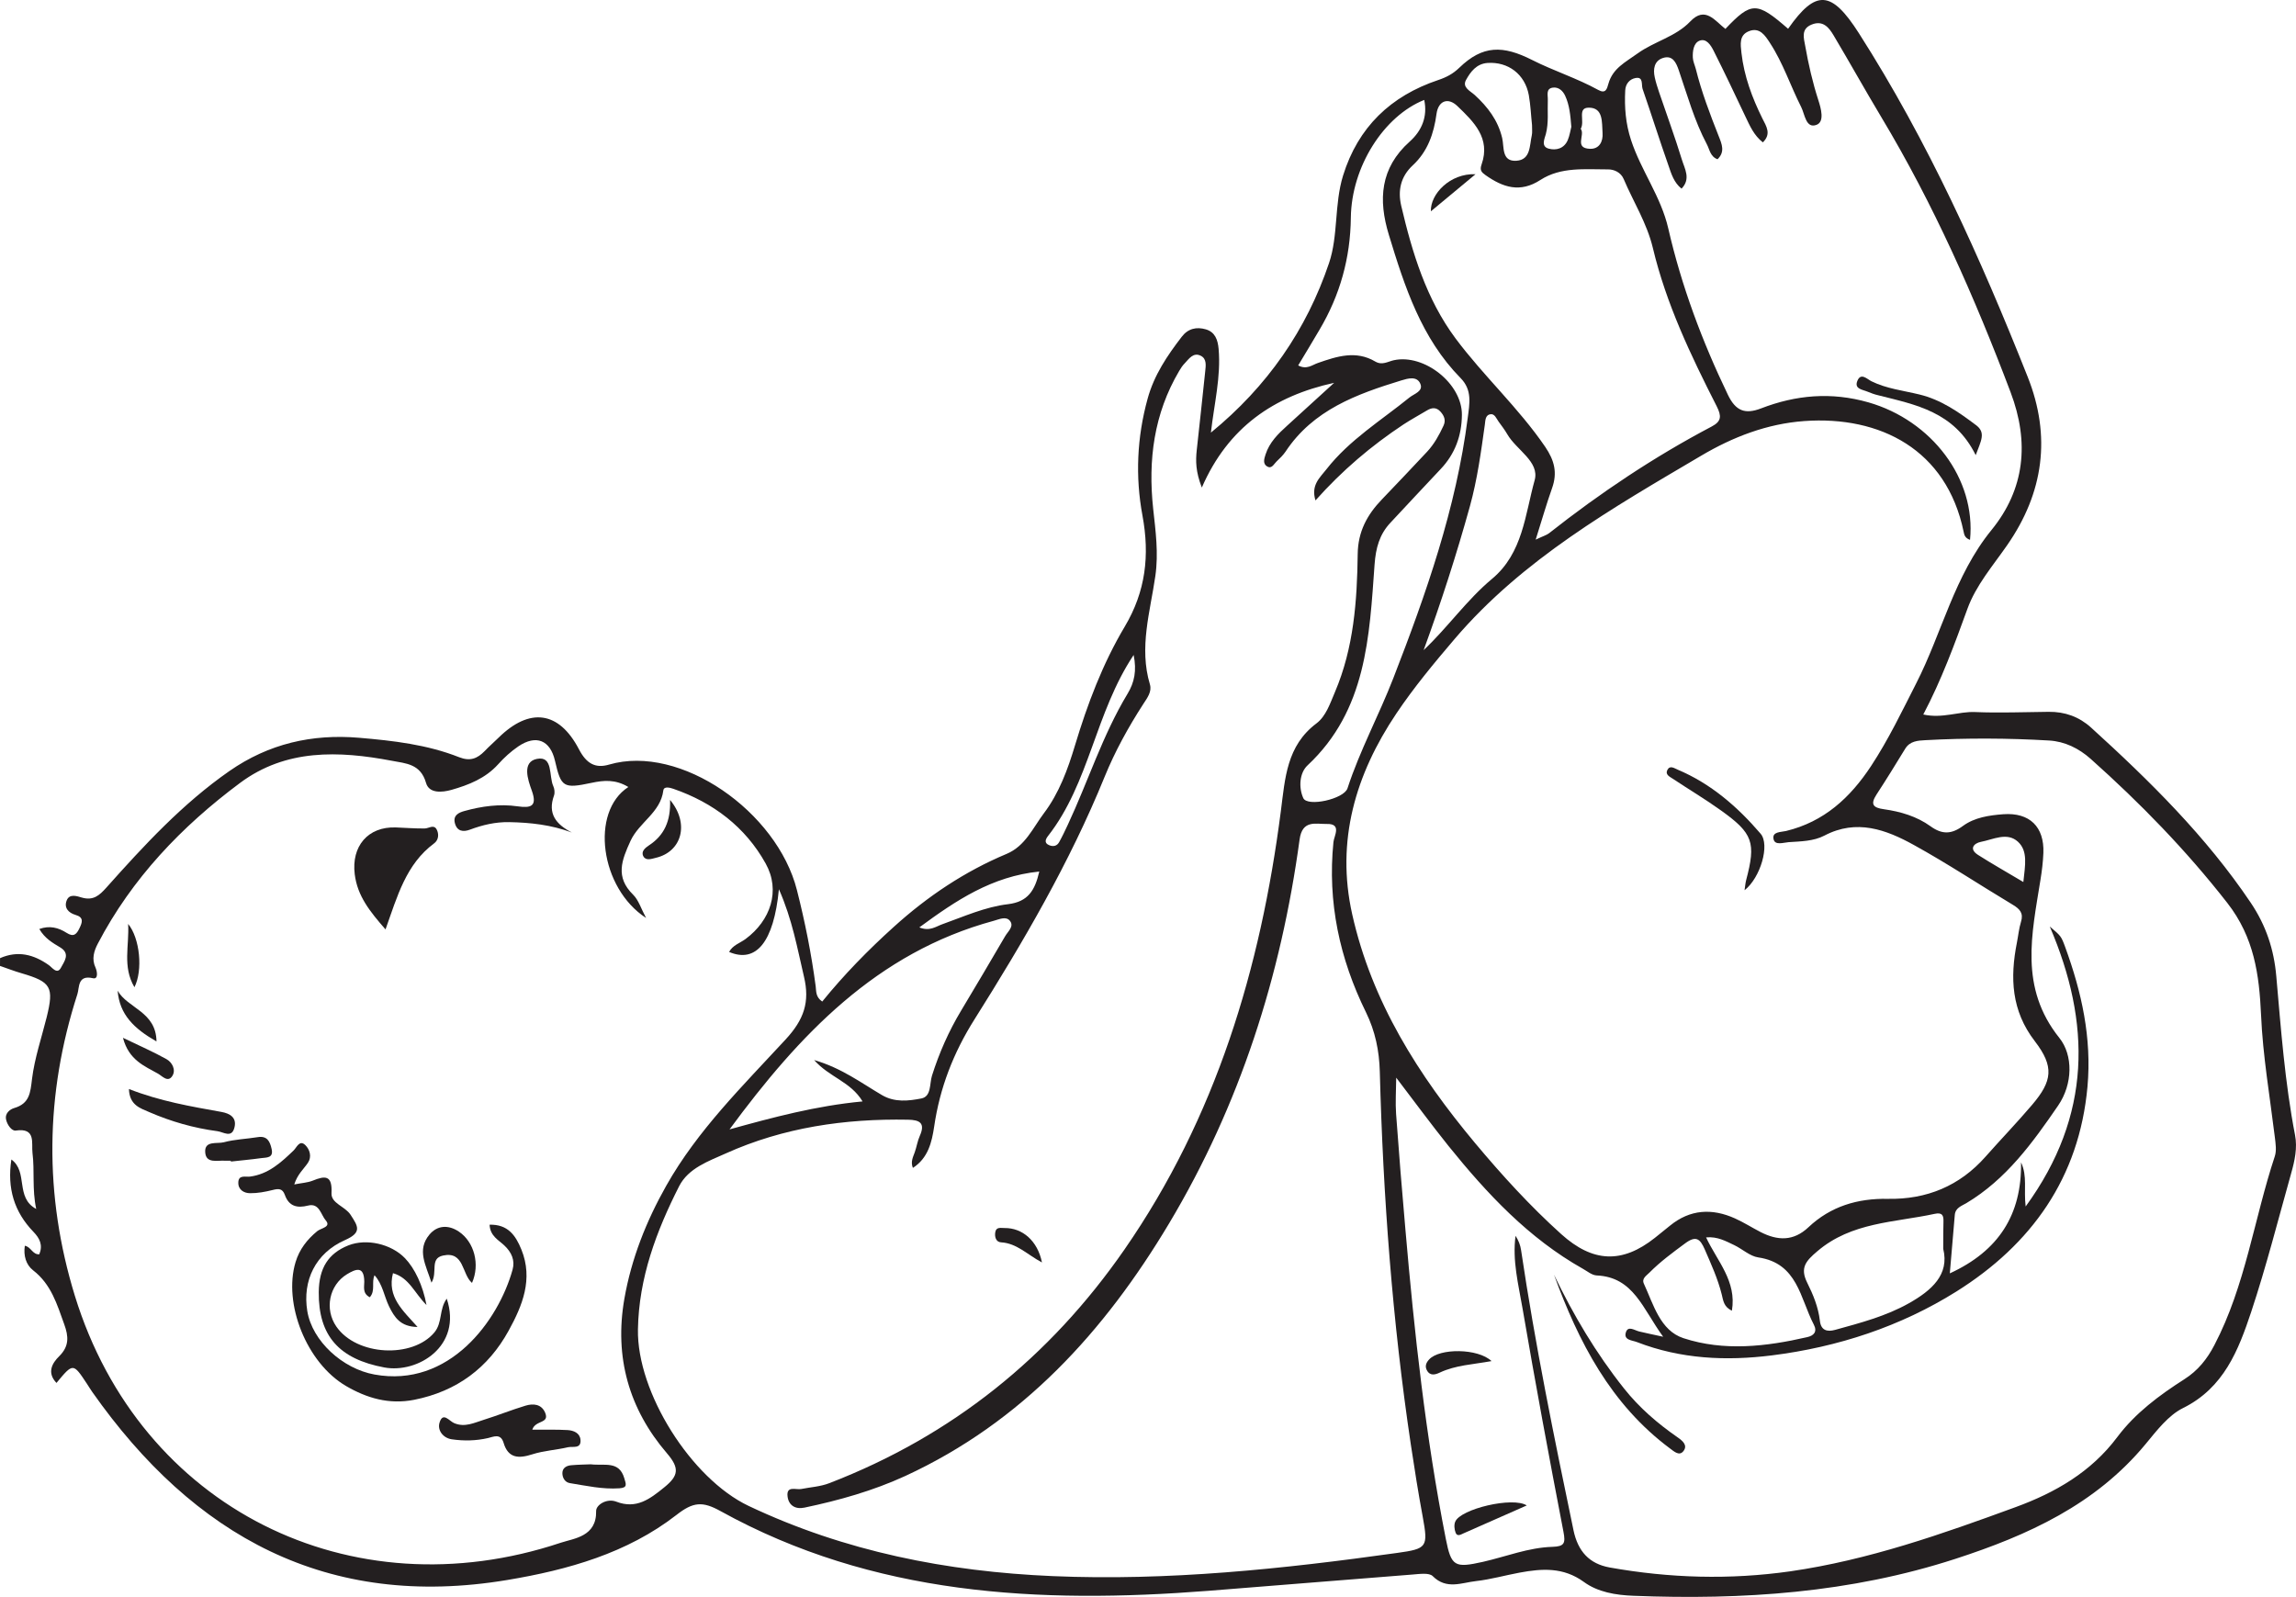 <?xml version="1.0" encoding="UTF-8"?>
<svg xmlns="http://www.w3.org/2000/svg" xmlns:xlink="http://www.w3.org/1999/xlink" width="190.736pt" height="132.669pt" viewBox="0 0 190.736 132.669" version="1.1">
<defs>
<clipPath id="clip1">
  <path d="M 0 0 L 190.734 0 L 190.734 132.668 L 0 132.668 Z M 0 0 "/>
</clipPath>
</defs>
<g id="surface1">
<g clip-path="url(#clip1)" clip-rule="nonzero">
<path style=" stroke:none;fill-rule:evenodd;fill:rgb(13.73%,12.16%,12.549%);fill-opacity:1;" d="M 131.316 10.703 C 131.711 11.199 130.734 12.316 132.09 12.363 C 132.848 12.387 133.184 11.777 133.129 11.035 C 133.066 10.16 133.203 8.941 131.984 8.945 C 131 8.945 131.684 10.078 131.316 10.703 M 130.535 10.535 C 130.457 9.562 130.383 8.723 130.016 7.941 C 129.816 7.52 129.469 7.23 129.023 7.277 C 128.395 7.348 128.598 7.906 128.582 8.289 C 128.543 9.238 128.668 10.188 128.418 11.137 C 128.312 11.531 127.996 12.172 128.652 12.348 C 129.277 12.52 129.938 12.34 130.238 11.641 C 130.398 11.262 130.457 10.836 130.535 10.535 M 168.086 73.277 C 168.234 71.871 168.484 70.699 167.629 69.922 C 166.727 69.105 165.57 69.75 164.555 69.941 C 163.98 70.055 163.543 70.527 164.32 71.023 C 165.484 71.766 166.684 72.441 168.086 73.277 M 94.176 54.414 C 90.969 59.234 90.512 65.047 87.062 69.453 C 86.879 69.691 86.695 70.031 87.164 70.219 C 87.504 70.359 87.809 70.285 87.988 69.961 C 88.246 69.5 88.473 69.016 88.699 68.535 C 90.391 64.922 91.59 61.086 93.66 57.652 C 94.246 56.688 94.438 55.715 94.176 54.414 M 76.371 77.047 C 77.234 77.398 77.738 76.977 78.266 76.789 C 80.07 76.145 81.844 75.34 83.746 75.117 C 85.398 74.918 85.977 73.977 86.336 72.406 C 82.402 72.805 79.426 74.801 76.371 77.047 M 127.27 10.383 C 127.184 9.598 127.152 8.742 127.004 7.906 C 126.688 6.168 125.289 5.113 123.57 5.23 C 122.656 5.297 122.16 5.965 121.789 6.641 C 121.441 7.258 122.148 7.562 122.508 7.891 C 123.59 8.883 124.438 9.988 124.789 11.461 C 124.969 12.211 124.723 13.441 125.977 13.355 C 127.164 13.277 127.059 12.094 127.25 11.25 C 127.309 10.996 127.262 10.715 127.27 10.383 M 118.266 54.012 C 120.289 52.102 121.852 49.836 123.953 48.086 C 126.512 45.953 126.691 42.746 127.488 39.898 C 127.918 38.355 125.973 37.387 125.219 36.082 C 125.008 35.715 124.746 35.375 124.496 35.031 C 124.312 34.777 124.168 34.363 123.828 34.414 C 123.375 34.473 123.398 34.941 123.348 35.297 C 123.031 37.559 122.727 39.82 122.113 42.047 C 120.992 46.094 119.707 50.074 118.266 54.012 M 161.43 103.75 C 161.438 102.777 161.426 102.133 161.449 101.492 C 161.469 100.961 161.34 100.711 160.719 100.844 C 157.375 101.57 153.812 101.52 150.965 103.957 C 150.023 104.758 149.512 105.32 150.129 106.562 C 150.621 107.547 151.055 108.598 151.184 109.73 C 151.273 110.523 151.777 110.668 152.445 110.484 C 154.555 109.902 156.676 109.348 158.598 108.262 C 160.461 107.207 161.961 105.898 161.43 103.75 M 143.875 108.887 C 143.18 108.57 143.156 108.023 143.027 107.527 C 142.703 106.23 142.148 105.02 141.617 103.793 C 141.23 102.91 140.887 102.629 139.988 103.297 C 138.957 104.059 137.926 104.816 137.02 105.73 C 136.766 105.988 136.359 106.215 136.566 106.656 C 137.367 108.383 137.91 110.531 139.844 111.172 C 143.215 112.277 146.711 111.875 150.133 111.086 C 150.656 110.969 151 110.656 150.676 110.039 C 149.539 107.863 149.336 104.945 146.07 104.465 C 145.371 104.363 144.754 103.773 144.082 103.449 C 143.375 103.117 142.68 102.711 141.73 102.801 C 142.656 104.781 144.285 106.43 143.875 108.887 M 60.605 93.828 C 64.215 92.828 67.777 91.871 71.656 91.504 C 70.664 89.852 68.887 89.496 67.633 88.066 C 69.918 88.73 71.539 89.965 73.27 90.98 C 74.332 91.602 75.48 91.465 76.543 91.258 C 77.383 91.09 77.211 90.039 77.422 89.367 C 78.02 87.473 78.812 85.68 79.832 83.98 C 81.066 81.918 82.293 79.852 83.504 77.773 C 83.727 77.387 84.262 76.965 83.906 76.512 C 83.582 76.09 83.023 76.371 82.562 76.496 C 72.812 79.141 66.371 86.004 60.605 93.828 M 107.844 30.359 C 108.555 30.742 109.02 30.309 109.492 30.152 C 111.078 29.598 112.652 29.09 114.254 30.039 C 114.824 30.371 115.305 30.031 115.793 29.926 C 118.309 29.379 121.469 31.867 121.445 34.469 C 121.43 36.172 120.883 37.703 119.68 38.969 C 118.277 40.445 116.906 41.941 115.512 43.422 C 114.594 44.398 114.293 45.523 114.191 46.883 C 113.758 52.902 113.523 59.004 108.625 63.582 C 107.949 64.211 107.871 65.422 108.266 66.301 C 108.602 67.059 111.648 66.387 111.941 65.492 C 112.969 62.336 114.555 59.418 115.75 56.336 C 118.477 49.316 120.965 42.234 121.93 34.707 C 122.082 33.52 122.312 32.402 121.34 31.414 C 118.074 28.094 116.691 23.824 115.379 19.516 C 114.484 16.594 114.652 13.957 117.109 11.762 C 118.105 10.871 118.609 9.703 118.316 8.301 C 114.957 9.641 112.27 13.852 112.219 18.086 C 112.18 21.434 111.32 24.512 109.625 27.379 C 109.043 28.375 108.441 29.363 107.844 30.359 M 127.574 44.832 C 128.219 44.527 128.488 44.453 128.688 44.297 C 132.934 40.949 137.414 37.953 142.203 35.43 C 143.008 35.004 143.023 34.57 142.617 33.762 C 140.465 29.535 138.414 25.242 137.309 20.602 C 136.812 18.527 135.691 16.777 134.883 14.871 C 134.645 14.312 134.082 14.07 133.586 14.074 C 131.676 14.078 129.676 13.848 127.969 14.949 C 126.281 16.047 124.855 15.57 123.41 14.551 C 123.074 14.312 122.906 14.145 123.082 13.656 C 123.844 11.48 122.43 10.117 121.074 8.816 C 120.285 8.055 119.484 8.379 119.336 9.457 C 119.117 11.09 118.602 12.586 117.371 13.727 C 116.348 14.676 116.113 15.828 116.402 17.09 C 117.32 21 118.48 24.84 120.918 28.117 C 123.246 31.238 126.156 33.887 128.367 37.125 C 129.137 38.258 129.391 39.281 128.934 40.559 C 128.477 41.844 128.102 43.16 127.574 44.832 M 138.164 111.055 C 136.453 108.715 135.711 106.098 132.637 105.961 C 132.246 105.941 131.863 105.613 131.492 105.406 C 126.98 102.867 123.527 99.164 120.324 95.195 C 118.871 93.383 117.496 91.508 115.988 89.531 C 115.977 90.656 115.91 91.602 115.977 92.539 C 116.207 95.738 116.469 98.934 116.75 102.125 C 117.496 110.75 118.434 119.348 120.109 127.852 C 120.562 130.137 120.832 130.285 123.199 129.754 C 125.121 129.316 126.98 128.566 128.973 128.508 C 129.953 128.477 130.066 128.215 129.883 127.266 C 128.691 121.086 127.543 114.895 126.48 108.691 C 126.141 106.711 125.625 104.719 125.902 102.668 C 126.145 103.047 126.301 103.441 126.359 103.848 C 127.52 111.664 129.102 119.398 130.715 127.129 C 131.082 128.887 132.031 129.918 133.719 130.223 C 138.699 131.113 143.695 131.258 148.723 130.543 C 155.207 129.609 161.344 127.445 167.449 125.207 C 170.734 124.004 173.711 122.301 175.898 119.379 C 177.379 117.402 179.383 115.91 181.465 114.582 C 182.586 113.867 183.352 112.914 183.961 111.738 C 186.539 106.805 187.25 101.277 188.973 96.07 C 189.133 95.594 189.043 95.012 188.98 94.488 C 188.566 91.094 187.98 87.723 187.832 84.297 C 187.68 80.988 187.27 77.887 185.031 75.016 C 181.613 70.637 177.797 66.719 173.68 63.047 C 172.691 62.168 171.531 61.598 170.223 61.52 C 166.801 61.32 163.379 61.305 159.953 61.492 C 159.324 61.527 158.664 61.555 158.266 62.211 C 157.488 63.488 156.699 64.766 155.883 66.016 C 155.359 66.832 155.605 67.105 156.504 67.23 C 157.883 67.422 159.238 67.824 160.375 68.645 C 161.34 69.344 162.117 69.316 163.074 68.613 C 164.035 67.91 165.246 67.734 166.414 67.645 C 168.609 67.484 169.836 68.691 169.75 70.867 C 169.719 71.609 169.629 72.355 169.508 73.094 C 168.789 77.613 167.73 82.043 171.078 86.23 C 172.223 87.652 172.207 90.055 170.973 91.852 C 168.855 94.941 166.66 97.98 163.348 99.957 C 162.953 100.191 162.441 100.34 162.391 100.934 C 162.262 102.504 162.121 104.074 161.977 105.789 C 166.031 103.926 167.961 100.922 167.895 96.566 C 168.434 97.723 168.109 98.82 168.277 100.234 C 173.797 92.656 173.707 84.961 170.281 76.973 C 171.207 77.762 171.223 77.758 171.562 78.68 C 172.93 82.426 173.777 86.23 173.414 90.277 C 172.727 97.863 168.746 103.395 162.523 107.297 C 157.879 110.207 152.676 111.914 147.203 112.602 C 143.398 113.082 139.625 112.906 135.992 111.5 C 135.594 111.34 134.844 111.348 135.074 110.668 C 135.262 110.117 135.789 110.527 136.176 110.617 C 136.68 110.742 137.191 110.84 138.164 111.055 M 52.199 65.383 C 51.121 64.734 50.16 64.82 49.133 65.039 C 46.785 65.539 46.613 65.402 46.102 63.195 C 45.707 61.492 44.539 61.008 43.059 62.008 C 42.445 62.426 41.879 62.941 41.383 63.496 C 40.328 64.664 38.941 65.211 37.504 65.621 C 36.727 65.84 35.645 65.938 35.391 65.039 C 34.941 63.457 33.719 63.426 32.551 63.203 C 28.137 62.367 23.75 62.207 19.938 65.047 C 15.09 68.656 10.965 72.969 8.129 78.391 C 7.809 79 7.598 79.664 7.934 80.387 C 8.07 80.684 8.188 81.375 7.73 81.27 C 6.426 80.965 6.609 82.039 6.43 82.59 C 3.742 90.914 3.648 99.285 6.219 107.652 C 11.645 125.289 29.152 133.988 46.582 128.168 C 47.691 127.801 49.57 127.664 49.523 125.531 C 49.512 125.031 50.398 124.453 51.191 124.754 C 52.863 125.402 53.992 124.535 55.195 123.555 C 56.359 122.609 56.477 121.984 55.41 120.742 C 52.25 117.062 51.023 112.75 51.867 107.906 C 52.453 104.555 53.691 101.441 55.352 98.5 C 57.949 93.898 61.719 90.199 65.254 86.367 C 66.793 84.703 67.289 83.246 66.789 81.141 C 66.234 78.785 65.824 76.406 64.707 73.875 C 64.281 78.285 62.805 80.039 60.57 79.086 C 60.863 78.527 61.469 78.352 61.934 78.012 C 64.012 76.473 64.863 73.996 63.605 71.738 C 61.922 68.707 59.246 66.676 55.945 65.535 C 55.668 65.441 55.156 65.293 55.105 65.668 C 54.875 67.508 53.102 68.305 52.383 69.852 C 51.641 71.473 51.094 72.859 52.598 74.332 C 53.051 74.781 53.254 75.484 53.672 76.262 C 49.855 73.793 49.008 67.449 52.199 65.383 M 75.836 97.027 C 75.633 96.512 75.848 96.129 75.992 95.727 C 76.152 95.277 76.219 94.789 76.414 94.359 C 76.891 93.289 76.387 93.039 75.434 93.023 C 70.191 92.926 65.086 93.664 60.285 95.828 C 58.859 96.469 57.188 97.043 56.418 98.547 C 54.527 102.277 53.07 106.156 52.996 110.438 C 52.898 115.672 57.418 122.844 62.191 125.109 C 70.191 128.898 78.672 130.566 87.445 130.941 C 97.051 131.352 106.566 130.344 116.055 129.016 C 118.559 128.668 118.652 128.539 118.191 126.016 C 117.82 124.02 117.504 122.023 117.203 120.016 C 115.668 109.742 114.898 99.406 114.625 89.035 C 114.578 87.289 114.246 85.676 113.473 84.094 C 111.285 79.645 110.27 74.949 110.773 69.961 C 110.824 69.441 111.496 68.414 110.207 68.453 C 109.312 68.469 108.184 68.086 107.961 69.746 C 106.418 81.078 103 91.809 97.113 101.652 C 91.746 110.629 84.914 118.141 75.207 122.621 C 72.527 123.852 69.711 124.645 66.832 125.25 C 66.07 125.414 65.516 125.062 65.426 124.328 C 65.309 123.395 66.129 123.793 66.562 123.703 C 67.344 123.547 68.141 123.512 68.906 123.215 C 79.086 119.285 87.215 112.75 93.414 103.805 C 101.016 92.832 104.719 80.457 106.406 67.375 C 106.758 64.66 106.879 61.961 109.367 60.094 C 110.152 59.5 110.496 58.441 110.898 57.496 C 112.461 53.828 112.738 49.938 112.789 46.027 C 112.812 44.168 113.57 42.766 114.801 41.488 C 116.062 40.184 117.305 38.852 118.555 37.527 C 119.141 36.898 119.551 36.152 119.914 35.371 C 120.133 34.91 119.969 34.539 119.668 34.203 C 119.32 33.812 118.934 33.855 118.523 34.109 C 117.883 34.496 117.223 34.848 116.598 35.258 C 113.926 37.027 111.496 39.086 109.281 41.574 C 108.883 40.289 109.66 39.672 110.199 38.977 C 112.105 36.539 114.734 34.934 117.098 33.016 C 117.477 32.711 118.258 32.508 117.992 31.883 C 117.711 31.215 116.949 31.441 116.41 31.605 C 112.703 32.742 109.09 34.051 106.797 37.516 C 106.59 37.82 106.316 38.086 106.043 38.344 C 105.828 38.547 105.652 38.969 105.281 38.762 C 104.879 38.535 105.02 38.109 105.133 37.758 C 105.457 36.746 106.18 36.039 106.938 35.355 C 108.238 34.176 109.535 32.988 110.832 31.805 C 105.832 32.898 102.02 35.496 99.84 40.504 C 99.324 39.18 99.32 38.293 99.418 37.391 C 99.656 35.211 99.895 33.031 100.121 30.852 C 100.172 30.367 100.258 29.805 99.75 29.555 C 99.137 29.25 98.781 29.797 98.422 30.18 C 98.238 30.367 98.09 30.59 97.957 30.82 C 95.859 34.371 95.363 38.219 95.797 42.258 C 96 44.109 96.25 45.953 95.98 47.84 C 95.551 50.824 94.609 53.793 95.527 56.859 C 95.707 57.461 95.309 57.977 94.984 58.477 C 93.734 60.41 92.621 62.426 91.758 64.551 C 88.867 71.652 85.016 78.238 80.949 84.695 C 79.203 87.465 78.07 90.383 77.602 93.609 C 77.41 94.891 77.102 96.211 75.836 97.027 M 163.656 44.852 C 163.211 44.688 163.176 44.414 163.121 44.16 C 161.707 37.352 156.191 34.531 149.891 34.98 C 146.793 35.203 143.949 36.305 141.316 37.863 C 133.953 42.207 126.496 46.457 120.84 53.086 C 119.141 55.078 117.457 57.105 116 59.277 C 112.609 64.328 110.965 69.852 112.332 75.957 C 113.961 83.238 117.828 89.32 122.543 94.969 C 124.777 97.637 127.105 100.195 129.699 102.531 C 132.312 104.883 134.742 105.008 137.484 102.832 C 137.902 102.496 138.32 102.164 138.734 101.824 C 140.406 100.461 142.23 100.367 144.137 101.227 C 144.867 101.555 145.547 101.992 146.262 102.359 C 147.664 103.074 148.98 103.141 150.234 101.957 C 152.078 100.219 154.312 99.551 156.836 99.598 C 160.043 99.656 162.789 98.535 164.945 96.094 C 166.223 94.648 167.562 93.262 168.809 91.793 C 170.504 89.805 170.66 88.613 169.039 86.5 C 167.086 83.965 166.973 81.234 167.551 78.309 C 167.664 77.738 167.719 77.141 167.891 76.582 C 168.113 75.867 167.801 75.523 167.219 75.172 C 164.473 73.527 161.801 71.75 158.996 70.203 C 156.684 68.922 154.234 68.016 151.562 69.418 C 150.66 69.891 149.598 69.898 148.59 69.965 C 148.16 69.996 147.453 70.258 147.336 69.719 C 147.191 69.082 147.957 69.137 148.367 69.039 C 151.523 68.277 153.695 66.285 155.438 63.637 C 156.879 61.445 158.004 59.094 159.191 56.762 C 161.336 52.555 162.348 47.832 165.441 44.031 C 168.195 40.648 168.613 36.77 167.023 32.578 C 164.031 24.672 160.633 16.969 156.277 9.715 C 154.93 7.469 153.66 5.184 152.32 2.934 C 151.934 2.281 151.434 1.664 150.504 2.039 C 149.594 2.398 149.848 3.168 149.965 3.816 C 150.234 5.34 150.578 6.844 151.055 8.32 C 151.273 8.996 151.598 10.121 150.895 10.375 C 150.016 10.699 149.934 9.492 149.633 8.898 C 148.742 7.141 148.129 5.242 147.043 3.578 C 146.633 2.945 146.176 2.227 145.273 2.598 C 144.473 2.926 144.586 3.668 144.668 4.395 C 144.887 6.328 145.551 8.113 146.406 9.84 C 146.742 10.504 147.168 11.129 146.445 11.828 C 145.703 11.246 145.371 10.461 145 9.688 C 144.133 7.859 143.27 6.027 142.355 4.215 C 142.129 3.77 141.754 3.148 141.172 3.387 C 140.688 3.586 140.602 4.254 140.629 4.797 C 140.645 5.105 140.793 5.414 140.875 5.723 C 141.352 7.641 142.055 9.484 142.781 11.32 C 143.043 11.977 143.32 12.617 142.68 13.23 C 142.078 13.016 142.027 12.422 141.789 11.977 C 140.758 10.027 140.172 7.914 139.465 5.848 C 139.246 5.203 138.949 4.551 138.137 4.82 C 137.418 5.059 137.316 5.742 137.465 6.422 C 137.555 6.84 137.688 7.25 137.824 7.656 C 138.457 9.523 139.141 11.375 139.719 13.262 C 139.949 14.02 140.484 14.859 139.691 15.672 C 139.051 15.168 138.84 14.43 138.602 13.742 C 137.859 11.633 137.184 9.492 136.453 7.379 C 136.34 7.035 136.543 6.348 135.859 6.484 C 135.395 6.574 135.039 6.945 135.012 7.52 C 134.941 8.918 135.047 10.266 135.492 11.625 C 136.32 14.164 137.98 16.32 138.59 18.984 C 139.688 23.77 141.406 28.363 143.543 32.801 C 144.191 34.148 144.969 34.438 146.293 33.93 C 149.203 32.809 152.125 32.547 155.211 33.426 C 160.465 34.93 164.168 39.777 163.656 44.852 M 0.004 79.602 C 1.484 78.953 2.801 79.289 4.066 80.188 C 4.34 80.387 4.754 80.996 5.07 80.383 C 5.312 79.91 5.879 79.242 5.012 78.715 C 4.379 78.336 3.727 77.969 3.266 77.18 C 4.125 76.867 4.867 77.074 5.52 77.492 C 6.125 77.883 6.363 77.613 6.605 77.109 C 6.836 76.629 6.984 76.211 6.273 76.008 C 5.684 75.836 5.301 75.414 5.539 74.809 C 5.773 74.207 6.422 74.461 6.805 74.57 C 7.754 74.84 8.258 74.387 8.832 73.746 C 11.969 70.23 15.156 66.773 19.059 64.055 C 22.332 61.781 25.918 60.961 29.836 61.293 C 32.664 61.535 35.477 61.855 38.137 62.906 C 39.062 63.27 39.652 63.02 40.262 62.398 C 40.633 62.008 41.039 61.66 41.418 61.285 C 43.98 58.766 46.426 59.047 48.098 62.254 C 48.723 63.453 49.473 63.855 50.602 63.52 C 56.523 61.793 64.555 67.43 66.203 73.945 C 66.875 76.586 67.406 79.25 67.762 81.945 C 67.816 82.359 67.746 82.82 68.305 83.207 C 70.105 80.988 72.113 78.93 74.254 77 C 77.051 74.469 80.141 72.398 83.625 70.938 C 85.172 70.289 85.805 68.781 86.715 67.57 C 87.98 65.898 88.707 63.914 89.305 61.918 C 90.34 58.484 91.602 55.137 93.438 52.055 C 95.176 49.133 95.523 46.141 94.906 42.82 C 94.309 39.602 94.449 36.34 95.336 33.125 C 95.875 31.156 96.965 29.547 98.172 27.977 C 98.699 27.289 99.402 27.137 100.176 27.363 C 100.945 27.59 101.168 28.238 101.234 28.984 C 101.438 31.293 100.867 33.535 100.594 35.941 C 105.285 32.105 108.539 27.398 110.41 21.848 C 111.18 19.566 110.836 16.977 111.57 14.594 C 112.82 10.555 115.535 7.973 119.469 6.652 C 120.16 6.422 120.703 6.133 121.219 5.637 C 123.176 3.738 124.852 3.754 127.289 4.988 C 129.066 5.887 131.008 6.5 132.773 7.473 C 133.398 7.816 133.496 7.379 133.617 6.953 C 133.98 5.668 135.023 5.176 136.039 4.441 C 137.441 3.43 139.195 3.062 140.414 1.785 C 141.656 0.473 142.465 1.727 143.332 2.402 C 145.5 0.121 145.941 0.125 148.543 2.391 C 150.855 -0.91 152.148 -0.797 154.418 2.75 C 160.168 11.746 164.52 21.418 168.445 31.305 C 170.41 36.242 169.777 40.926 166.738 45.297 C 165.555 47.004 164.152 48.617 163.438 50.586 C 162.367 53.535 161.293 56.473 159.773 59.359 C 161.375 59.715 162.711 59.094 164.09 59.156 C 166.117 59.242 168.156 59.156 170.188 59.137 C 171.531 59.121 172.719 59.547 173.707 60.441 C 178.586 64.875 183.258 69.477 186.973 74.992 C 188.254 76.895 188.906 78.891 189.098 81.098 C 189.488 85.512 189.812 89.934 190.656 94.301 C 190.863 95.363 190.629 96.441 190.336 97.469 C 189.254 101.32 188.27 105.203 187.012 108.996 C 185.953 112.168 184.75 115.293 181.355 116.977 C 180.129 117.582 179.168 118.852 178.25 119.961 C 174.086 125 168.473 127.547 162.438 129.508 C 153.719 132.34 144.762 132.934 135.688 132.574 C 134.223 132.52 132.73 132.27 131.574 131.422 C 129.863 130.18 128.094 130.309 126.234 130.652 C 125.031 130.875 123.84 131.215 122.629 131.352 C 121.422 131.484 120.168 132.09 119.02 130.941 C 118.715 130.637 117.891 130.77 117.312 130.812 C 111.66 131.25 106.016 131.723 100.367 132.164 C 86.32 133.254 72.551 132.559 59.855 125.539 C 58.355 124.707 57.582 124.773 56.195 125.859 C 52.102 129.039 47.18 130.422 42.148 131.262 C 27.188 133.758 16.09 127.625 7.664 115.641 C 7.512 115.422 7.375 115.195 7.227 114.969 C 6.074 113.223 6.074 113.223 4.691 114.891 C 3.883 114.039 4.316 113.258 4.934 112.656 C 5.758 111.832 5.699 111.023 5.34 110.031 C 4.742 108.371 4.254 106.695 2.75 105.535 C 2.16 105.078 1.938 104.309 2.062 103.496 C 2.574 103.578 2.707 104.25 3.266 104.203 C 3.578 103.438 3.301 102.879 2.777 102.336 C 1.188 100.691 0.578 98.727 0.945 96.328 C 2.363 97.352 1.238 99.488 3.008 100.438 C 2.656 98.789 2.887 97.277 2.699 95.785 C 2.598 94.977 3.016 93.672 1.309 93.926 C 0.984 93.977 0.605 93.465 0.508 93.02 C 0.387 92.477 0.84 92.156 1.18 92.055 C 2.461 91.68 2.523 90.781 2.66 89.637 C 2.875 87.902 3.453 86.215 3.879 84.504 C 4.496 81.996 4.25 81.578 1.801 80.859 C 1.191 80.684 0.602 80.453 0 80.246 C 0.004 80.031 0 79.816 0.004 79.602 "/>
</g>
<path style=" stroke:none;fill-rule:evenodd;fill:rgb(13.73%,12.16%,12.549%);fill-opacity:1;" d="M 144.926 73.957 C 144.98 73.605 144.996 73.355 145.062 73.105 C 145.883 70 145.637 69.238 142.965 67.328 C 141.668 66.398 140.289 65.578 138.957 64.691 C 138.715 64.531 138.309 64.355 138.516 63.961 C 138.73 63.555 139.09 63.824 139.352 63.934 C 142.117 65.094 144.332 67.016 146.258 69.262 C 147.055 70.18 146.242 72.934 144.926 73.957 "/>
<path style=" stroke:none;fill-rule:evenodd;fill:rgb(13.73%,12.16%,12.549%);fill-opacity:1;" d="M 164.129 37.812 C 162.332 34.188 159.129 33.625 156.039 32.84 C 155.73 32.77 155.43 32.66 155.141 32.539 C 154.727 32.363 154.027 32.32 154.293 31.652 C 154.582 30.922 155.102 31.492 155.461 31.672 C 156.719 32.293 158.105 32.445 159.438 32.77 C 161.258 33.207 162.711 34.234 164.156 35.32 C 164.992 35.945 164.574 36.613 164.129 37.812 "/>
<path style=" stroke:none;fill-rule:evenodd;fill:rgb(13.73%,12.16%,12.549%);fill-opacity:1;" d="M 86.559 104.883 C 85.328 104.223 84.465 103.285 83.164 103.211 C 82.734 103.191 82.609 102.742 82.684 102.355 C 82.762 101.91 83.156 102.027 83.449 102.023 C 84.934 102.004 86.199 103.082 86.559 104.883 "/>
<path style=" stroke:none;fill-rule:evenodd;fill:rgb(13.73%,12.16%,12.549%);fill-opacity:1;" d="M 24.445 98.402 C 25.047 98.281 25.539 98.258 25.969 98.09 C 27.031 97.656 27.613 97.633 27.539 99.121 C 27.492 99.98 28.668 100.215 29.125 100.926 C 29.734 101.863 30.102 102.387 28.668 103.02 C 26.199 104.105 25.117 106.402 25.527 108.918 C 25.934 111.422 28.469 113.715 31.102 114.191 C 37.324 115.332 41.414 109.707 42.582 105.477 C 42.797 104.703 42.496 104.031 41.891 103.465 C 41.406 103.008 40.715 102.684 40.672 101.746 C 42.18 101.707 42.832 102.617 43.316 103.816 C 44.309 106.273 43.391 108.48 42.262 110.535 C 40.57 113.629 37.953 115.59 34.406 116.293 C 32.312 116.703 30.469 116.152 28.742 115.145 C 25.457 113.219 23.52 108.297 24.551 104.863 C 24.875 103.789 25.508 102.98 26.355 102.281 C 26.66 102.027 27.543 101.941 27.059 101.387 C 26.664 100.938 26.535 99.918 25.594 100.156 C 24.672 100.391 24 100.211 23.664 99.273 C 23.469 98.727 23.141 98.738 22.652 98.863 C 22.035 99.016 21.395 99.137 20.766 99.129 C 20.281 99.125 19.789 98.855 19.797 98.258 C 19.801 97.574 20.391 97.797 20.766 97.75 C 22.293 97.551 23.344 96.582 24.391 95.578 C 24.648 95.336 24.883 94.656 25.367 95.137 C 25.73 95.492 25.922 96.094 25.582 96.602 C 25.227 97.129 24.715 97.547 24.445 98.402 "/>
<path style=" stroke:none;fill-rule:evenodd;fill:rgb(13.73%,12.16%,12.549%);fill-opacity:1;" d="M 35.43 108.418 C 34.43 107.43 33.996 106.152 32.645 105.773 C 32.141 107.754 33.465 108.867 34.688 110.242 C 33.266 110.227 32.766 109.441 32.32 108.531 C 31.91 107.688 31.789 106.691 31.113 105.945 C 30.844 106.535 31.207 107.238 30.719 107.773 C 30.094 107.453 30.266 106.898 30.262 106.484 C 30.25 105.117 29.527 105.441 28.828 105.859 C 27.336 106.77 26.945 108.762 27.938 110.203 C 29.621 112.648 34.273 112.871 36.09 110.691 C 36.77 109.867 36.465 108.773 37.113 107.891 C 38.43 111.836 34.691 114.125 31.922 113.605 C 28.176 112.906 26.449 110.984 26.48 107.348 C 26.5 105.344 27.277 104.125 28.949 103.461 C 30.445 102.875 32.492 103.34 33.637 104.523 C 34.453 105.367 35.129 106.785 35.43 108.418 "/>
<path style=" stroke:none;fill-rule:evenodd;fill:rgb(13.73%,12.16%,12.549%);fill-opacity:1;" d="M 32.027 77.215 C 30.727 75.723 29.695 74.449 29.469 72.633 C 29.18 70.316 30.555 68.656 32.887 68.742 C 33.68 68.773 34.473 68.836 35.27 68.828 C 35.613 68.832 36.027 68.465 36.27 68.898 C 36.477 69.277 36.449 69.781 36.062 70.066 C 33.73 71.797 33.008 74.453 32.027 77.215 "/>
<path style=" stroke:none;fill-rule:evenodd;fill:rgb(13.73%,12.16%,12.549%);fill-opacity:1;" d="M 44.219 118.777 C 45.289 118.781 46.234 118.754 47.172 118.809 C 47.656 118.844 48.176 119.051 48.223 119.617 C 48.289 120.402 47.574 120.141 47.184 120.234 C 46.203 120.465 45.176 120.516 44.227 120.82 C 43.094 121.184 42.223 121.168 41.836 119.871 C 41.586 119.035 40.973 119.379 40.535 119.473 C 39.531 119.703 38.523 119.719 37.527 119.574 C 36.797 119.465 36.324 118.816 36.512 118.195 C 36.793 117.258 37.324 118.062 37.727 118.23 C 38.609 118.609 39.398 118.199 40.195 117.953 C 41.359 117.59 42.488 117.133 43.652 116.781 C 44.293 116.586 44.977 116.641 45.285 117.359 C 45.68 118.297 44.477 117.953 44.219 118.777 "/>
<path style=" stroke:none;fill-rule:evenodd;fill:rgb(13.73%,12.16%,12.549%);fill-opacity:1;" d="M 47.504 69.164 C 45.785 68.52 44.062 68.336 42.305 68.301 C 41.156 68.281 40.098 68.531 39.039 68.926 C 38.488 69.133 37.961 69.078 37.785 68.371 C 37.625 67.719 38.129 67.504 38.574 67.379 C 40.02 66.977 41.5 66.773 42.996 66.988 C 44.09 67.141 44.656 67.012 44.176 65.676 C 43.844 64.766 43.348 63.297 44.605 63.047 C 45.969 62.777 45.582 64.477 45.961 65.305 C 46.066 65.531 46.105 65.859 46.023 66.09 C 45.477 67.602 46.191 68.484 47.504 69.164 "/>
<path style=" stroke:none;fill-rule:evenodd;fill:rgb(13.73%,12.16%,12.549%);fill-opacity:1;" d="M 10.711 90.473 C 13.312 91.492 15.863 91.922 18.406 92.379 C 19.094 92.504 19.68 92.84 19.48 93.656 C 19.258 94.59 18.57 94.043 18.059 93.977 C 16.105 93.719 14.219 93.18 12.414 92.398 C 11.664 92.07 10.754 91.824 10.711 90.473 "/>
<path style=" stroke:none;fill-rule:evenodd;fill:rgb(13.73%,12.16%,12.549%);fill-opacity:1;" d="M 39.211 106.582 C 38.355 105.859 38.578 103.922 36.801 104.309 C 35.676 104.555 36.383 105.688 35.844 106.562 C 35.379 105.098 34.605 103.848 35.676 102.566 C 36.32 101.797 37.242 101.727 38.125 102.324 C 39.402 103.188 39.891 105.047 39.211 106.582 "/>
<path style=" stroke:none;fill-rule:evenodd;fill:rgb(13.73%,12.16%,12.549%);fill-opacity:1;" d="M 19.172 96.43 C 19.012 96.43 18.855 96.434 18.695 96.43 C 18.047 96.387 17.105 96.691 17.047 95.719 C 16.984 94.738 18.035 95.043 18.59 94.898 C 19.5 94.652 20.469 94.625 21.406 94.473 C 22.195 94.34 22.426 94.832 22.562 95.445 C 22.746 96.227 22.133 96.156 21.699 96.215 C 20.859 96.332 20.02 96.406 19.18 96.5 C 19.176 96.477 19.176 96.453 19.172 96.43 "/>
<path style=" stroke:none;fill-rule:evenodd;fill:rgb(13.73%,12.16%,12.549%);fill-opacity:1;" d="M 49.074 121.652 C 50.219 121.793 51.43 121.328 51.863 122.812 C 52.012 123.309 52.145 123.594 51.461 123.645 C 50.059 123.742 48.699 123.434 47.34 123.215 C 46.93 123.148 46.719 122.77 46.719 122.383 C 46.719 121.941 47.082 121.754 47.477 121.727 C 48.062 121.676 48.648 121.672 49.074 121.652 "/>
<path style=" stroke:none;fill-rule:evenodd;fill:rgb(13.73%,12.16%,12.549%);fill-opacity:1;" d="M 55.664 66.457 C 57.309 68.438 56.629 70.766 54.48 71.266 C 54.137 71.348 53.672 71.535 53.453 71.152 C 53.223 70.75 53.59 70.445 53.902 70.238 C 55.18 69.406 55.73 68.207 55.664 66.457 "/>
<path style=" stroke:none;fill-rule:evenodd;fill:rgb(13.73%,12.16%,12.549%);fill-opacity:1;" d="M 10.215 86.219 C 11.621 86.898 12.758 87.391 13.836 87.996 C 14.301 88.254 14.625 88.875 14.328 89.367 C 13.961 89.98 13.48 89.398 13.129 89.199 C 12 88.562 10.703 88.074 10.215 86.219 "/>
<path style=" stroke:none;fill-rule:evenodd;fill:rgb(13.73%,12.16%,12.549%);fill-opacity:1;" d="M 13 86.52 C 11.137 85.457 9.93 84.293 9.773 82.305 C 10.602 83.773 12.969 84.039 13 86.52 "/>
<path style=" stroke:none;fill-rule:evenodd;fill:rgb(13.73%,12.16%,12.549%);fill-opacity:1;" d="M 11.168 82.016 C 10.156 80.305 10.75 78.566 10.645 76.758 C 11.625 77.953 11.883 80.605 11.168 82.016 "/>
<path style=" stroke:none;fill-rule:evenodd;fill:rgb(13.73%,12.16%,12.549%);fill-opacity:1;" d="M 129.094 105.898 C 130.703 109.25 132.582 112.422 134.906 115.344 C 136.188 116.961 137.699 118.254 139.367 119.414 C 139.754 119.684 140.234 120.062 139.848 120.555 C 139.504 120.996 139.074 120.586 138.738 120.34 C 133.805 116.672 131.137 111.492 129.094 105.898 "/>
<path style=" stroke:none;fill-rule:evenodd;fill:rgb(13.73%,12.16%,12.549%);fill-opacity:1;" d="M 126.832 125.07 C 125.039 125.859 123.316 126.625 121.59 127.383 C 121.359 127.488 121.055 127.684 120.922 127.332 C 120.816 127.055 120.781 126.68 120.891 126.418 C 121.328 125.359 125.684 124.32 126.832 125.07 "/>
<path style=" stroke:none;fill-rule:evenodd;fill:rgb(13.73%,12.16%,12.549%);fill-opacity:1;" d="M 123.906 113.078 C 122.355 113.359 120.922 113.414 119.609 114.031 C 119.238 114.207 118.781 114.344 118.52 113.809 C 118.355 113.473 118.496 113.188 118.715 112.949 C 119.578 111.988 122.789 112.008 123.906 113.078 "/>
<path style=" stroke:none;fill-rule:evenodd;fill:rgb(13.73%,12.16%,12.549%);fill-opacity:1;" d="M 122.578 14.473 C 121.293 15.535 120.008 16.598 118.867 17.555 C 118.812 16.129 120.457 14.387 122.578 14.473 "/>
</g>
</svg>
